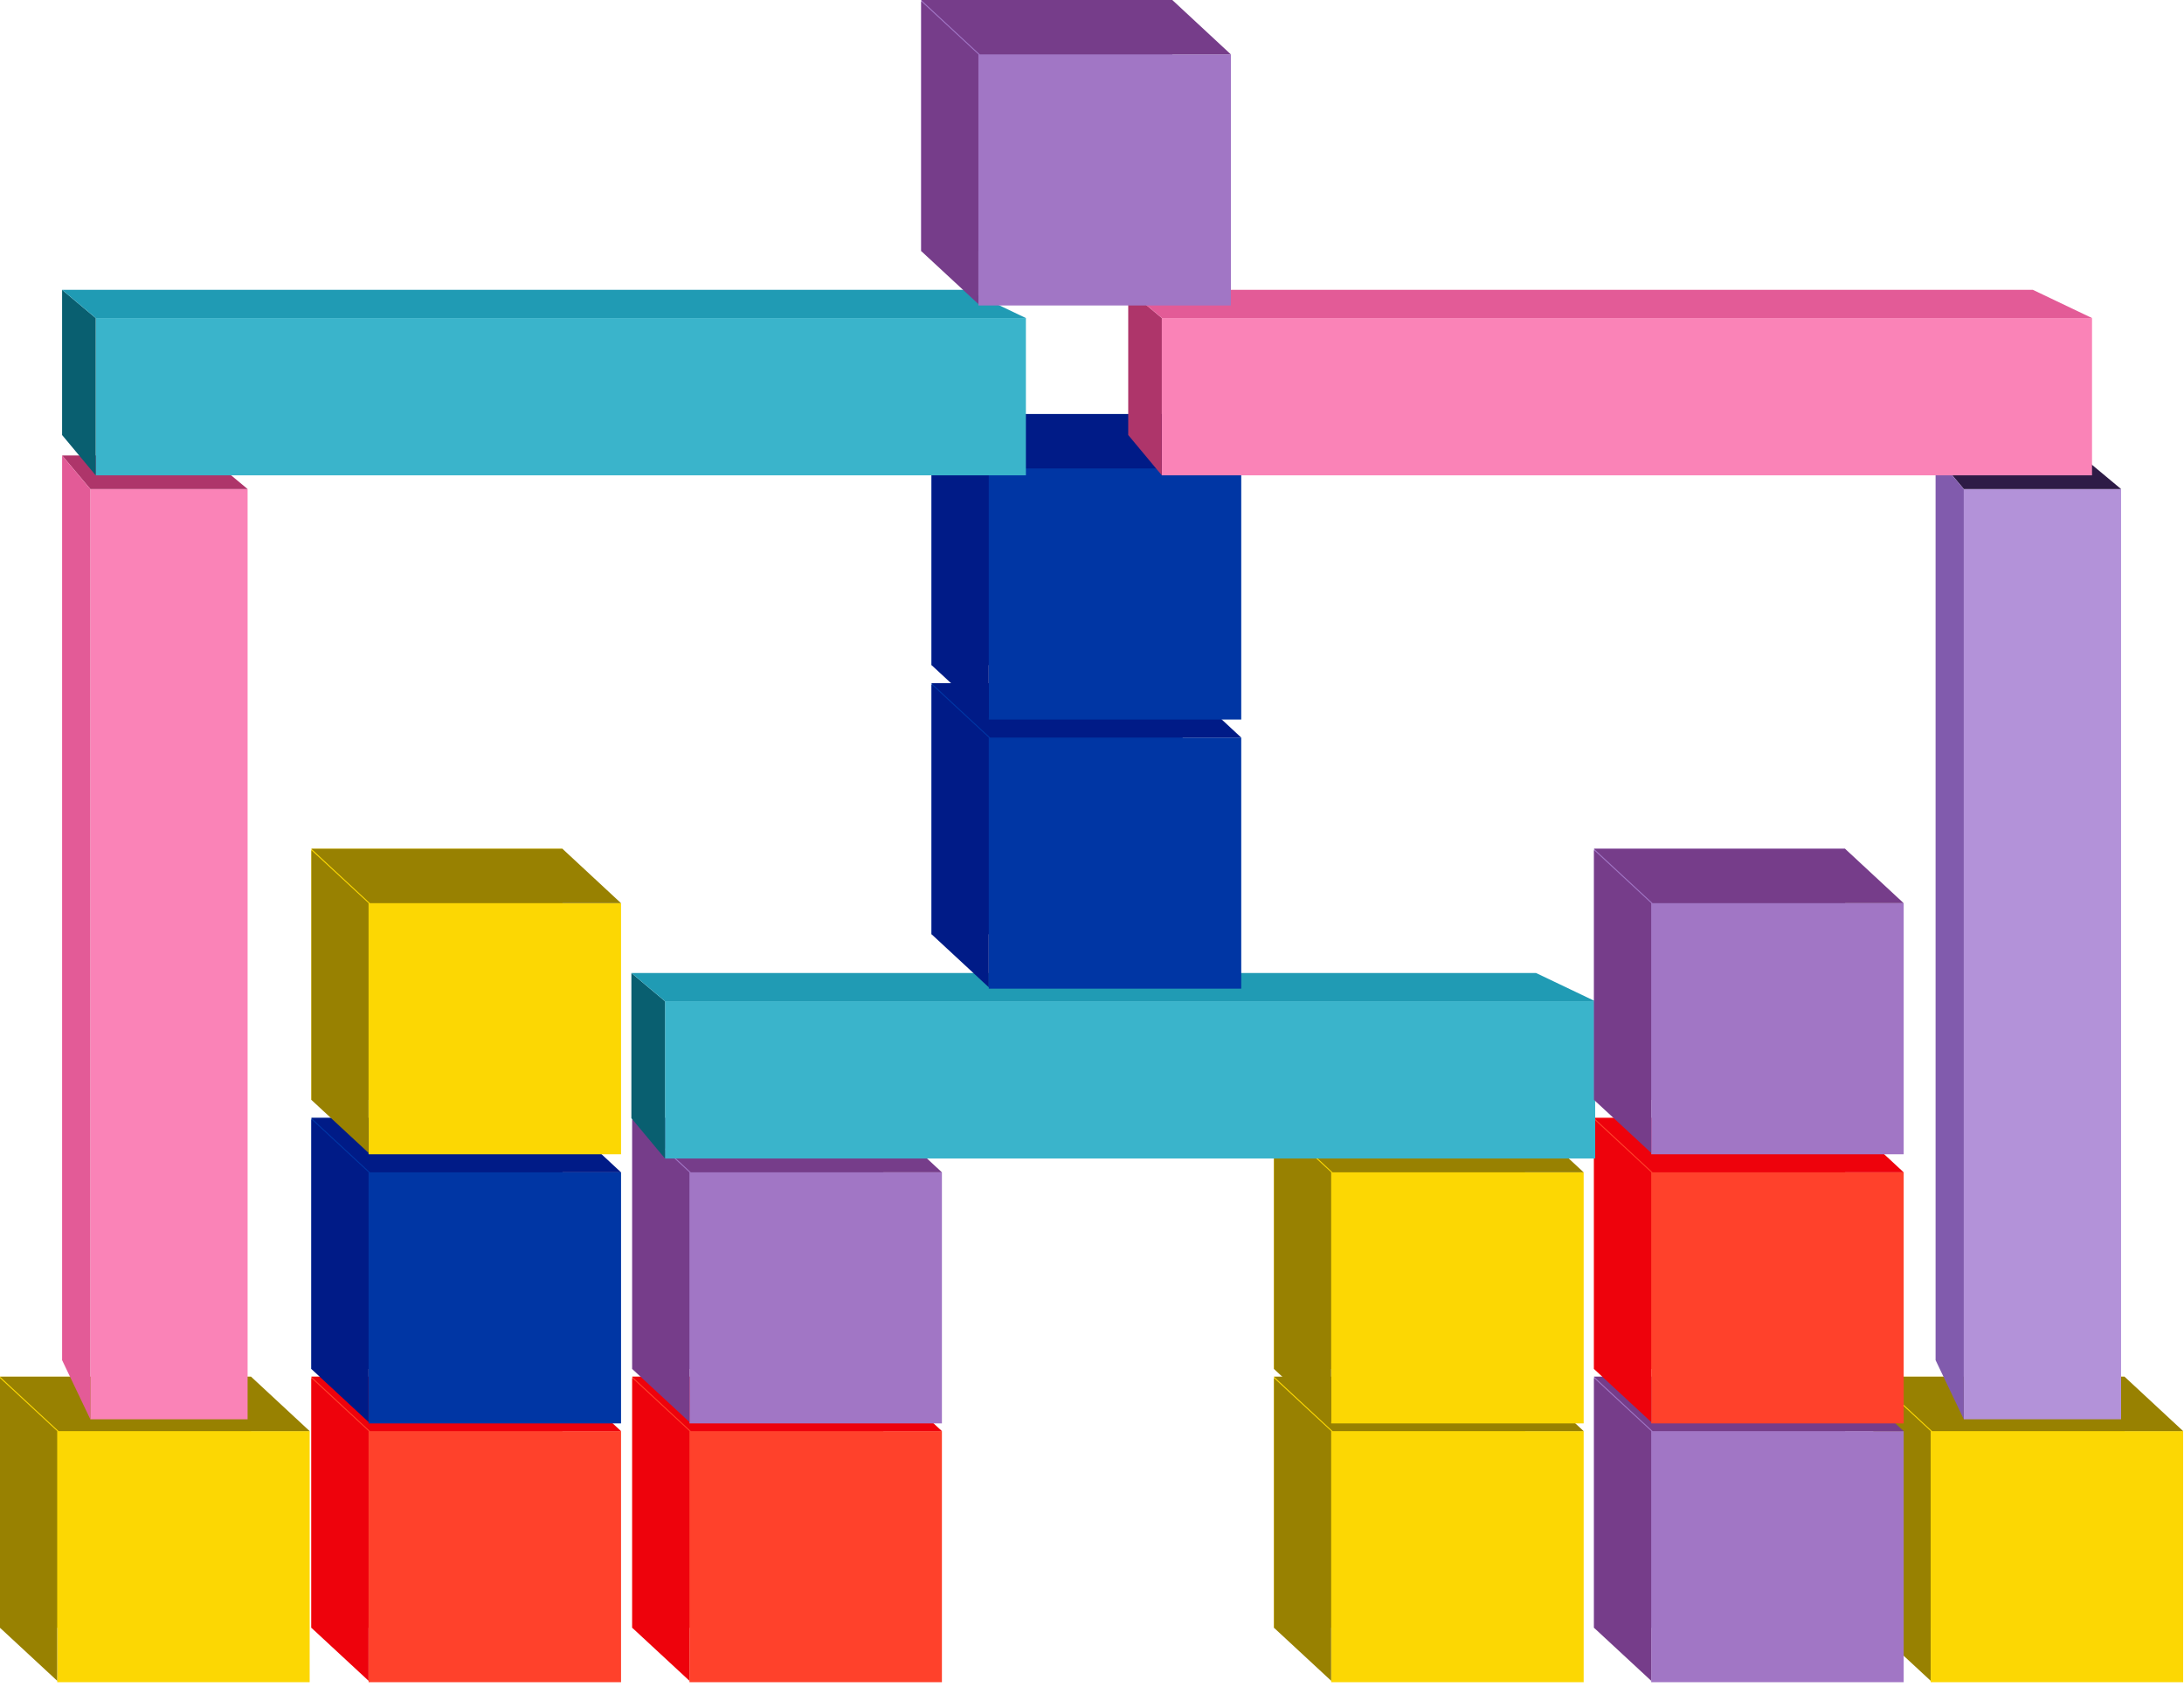 <?xml version="1.0" encoding="UTF-8"?> <svg xmlns="http://www.w3.org/2000/svg" width="211" height="163" viewBox="0 0 211 163" fill="none"> <rect width="24.256" height="24.256" transform="matrix(-1 0 0 1 205.258 133)" fill="#FCD703"></rect> <rect width="24.391" height="24.256" transform="matrix(-1 0 0 1 210.918 138.256)" fill="#FCD703"></rect> <path d="M205.258 133L210.918 138.256H186.662L181.002 133H205.258Z" fill="#988101"></path> <path d="M186.525 162.377V138.256L181 133.135V157.256L186.525 162.377Z" fill="#988101"></path> <rect width="24.256" height="24.256" transform="matrix(-1 0 0 1 178.258 133)" fill="#A176C5"></rect> <rect width="24.391" height="24.256" transform="matrix(-1 0 0 1 183.918 138.256)" fill="#A176C5"></rect> <path d="M178.258 133L183.918 138.256H159.662L154.002 133H178.258Z" fill="#763D8A"></path> <path d="M159.525 162.377V138.256L154 133.135V157.256L159.525 162.377Z" fill="#763D8A"></path> <rect width="24.256" height="24.256" transform="matrix(-1 0 0 1 54.34 133)" fill="#FF412B"></rect> <rect width="24.391" height="24.256" transform="matrix(-1 0 0 1 60 138.256)" fill="#FF412B"></rect> <path d="M54.34 133L60 138.256H35.744L30.084 133H54.34Z" fill="#EE020C"></path> <path d="M35.607 162.377V138.256L30.082 133.135V157.256L35.607 162.377Z" fill="#EE020C"></path> <rect width="24.256" height="24.256" transform="matrix(-1 0 0 1 24.258 133)" fill="#FCD703"></rect> <rect width="24.391" height="24.256" transform="matrix(-1 0 0 1 29.918 138.256)" fill="#FCD703"></rect> <path d="M24.258 133L29.918 138.256H5.662L0.002 133H24.258Z" fill="#988101"></path> <path d="M5.525 162.377L5.525 138.256L0 133.135L0 157.256L5.525 162.377Z" fill="#988101"></path> <rect width="24.256" height="24.256" transform="matrix(-1 0 0 1 85.34 133)" fill="#FF412B"></rect> <rect width="24.391" height="24.256" transform="matrix(-1 0 0 1 91 138.256)" fill="#FF412B"></rect> <path d="M85.34 133L91 138.256H66.744L61.084 133H85.34Z" fill="#EE020C"></path> <path d="M66.607 162.377V138.256L61.082 133.135V157.256L66.607 162.377Z" fill="#EE020C"></path> <rect width="24.256" height="24.256" transform="matrix(-1 0 0 1 85.34 108)" fill="#A176C5"></rect> <rect width="24.391" height="24.256" transform="matrix(-1 0 0 1 91 113.256)" fill="#A176C5"></rect> <path d="M85.34 108L91 113.256H66.744L61.084 108H85.34Z" fill="#763D8A"></path> <path d="M66.607 137.377V113.256L61.082 108.135V132.256L66.607 137.377Z" fill="#763D8A"></path> <rect width="24.256" height="24.256" transform="matrix(-1 0 0 1 54.34 108)" fill="#0036A4"></rect> <rect width="24.391" height="24.256" transform="matrix(-1 0 0 1 60 113.256)" fill="#0036A4"></rect> <path d="M54.34 108L60 113.256H35.744L30.084 108H54.34Z" fill="#001B87"></path> <path d="M35.607 137.377V113.256L30.082 108.135V132.256L35.607 137.377Z" fill="#001B87"></path> <rect width="24.256" height="24.256" transform="matrix(-1 0 0 1 178.258 108)" fill="#FF412B"></rect> <rect width="24.391" height="24.256" transform="matrix(-1 0 0 1 183.918 113.256)" fill="#FF412B"></rect> <path d="M178.258 108L183.918 113.256H159.662L154.002 108H178.258Z" fill="#EE020C"></path> <path d="M159.525 137.377V113.256L154 108.135V132.256L159.525 137.377Z" fill="#EE020C"></path> <rect width="24.256" height="24.256" transform="matrix(-1 0 0 1 147.34 133)" fill="#FCD703"></rect> <rect width="24.391" height="24.256" transform="matrix(-1 0 0 1 153 138.256)" fill="#FCD703"></rect> <path d="M147.34 133L153 138.256H128.744L123.084 133H147.34Z" fill="#988101"></path> <path d="M128.607 162.377V138.256L123.082 133.135V157.256L128.607 162.377Z" fill="#988101"></path> <rect width="24.256" height="24.256" transform="matrix(-1 0 0 1 147.34 108)" fill="#FCD703"></rect> <rect width="24.391" height="24.256" transform="matrix(-1 0 0 1 153 113.256)" fill="#FCD703"></rect> <path d="M147.34 108L153 113.256H128.744L123.084 108H147.34Z" fill="#988101"></path> <path d="M128.607 137.377V113.256L123.082 108.135V132.256L128.607 137.377Z" fill="#988101"></path> <rect x="64.246" y="96.727" width="89.868" height="15.194" fill="#3AB4CB"></rect> <path d="M64.246 96.727L60.999 94V108.026L64.246 111.922V96.727Z" fill="#095F70"></path> <path d="M61 94H148.401L154.115 96.727H64.247L61 94Z" fill="#209BB4"></path> <rect width="24.256" height="24.256" transform="matrix(-1 0 0 1 54.34 82)" fill="#FCD703"></rect> <rect width="24.391" height="24.256" transform="matrix(-1 0 0 1 60 87.256)" fill="#FCD703"></rect> <path d="M54.34 82L60 87.255H35.744L30.084 82H54.34Z" fill="#988101"></path> <path d="M35.607 111.377V87.255L30.082 82.135V106.256L35.607 111.377Z" fill="#988101"></path> <rect width="24.256" height="24.256" transform="matrix(-1 0 0 1 114.258 66)" fill="#0036A4"></rect> <rect width="24.391" height="24.256" transform="matrix(-1 0 0 1 119.918 71.256)" fill="#0036A4"></rect> <path d="M114.258 66L119.918 71.255H95.662L90.002 66H114.258Z" fill="#001B87"></path> <path d="M95.525 95.377V71.255L90 66.135V90.256L95.525 95.377Z" fill="#001B87"></path> <rect width="24.256" height="24.256" transform="matrix(-1 0 0 1 114.258 40)" fill="#0036A4"></rect> <rect width="24.391" height="24.256" transform="matrix(-1 0 0 1 119.918 45.256)" fill="#0036A4"></rect> <path d="M114.258 40L119.918 45.255H95.662L90.002 40H114.258Z" fill="#001B87"></path> <path d="M95.525 69.377V45.255L90 40.135V64.256L95.525 69.377Z" fill="#001B87"></path> <rect width="24.256" height="24.256" transform="matrix(-1 0 0 1 178.258 82)" fill="#A176C5"></rect> <rect width="24.391" height="24.256" transform="matrix(-1 0 0 1 183.918 87.256)" fill="#A176C5"></rect> <path d="M178.258 82L183.918 87.255H159.662L154.002 82H178.258Z" fill="#763D8A"></path> <path d="M159.525 111.377V87.255L154 82.135V106.256L159.525 111.377Z" fill="#763D8A"></path> <rect width="89.868" height="15.194" transform="matrix(0 1 1 0 8.727 47.246)" fill="#FA83B7"></rect> <path d="M8.727 47.246L6 43.999H20.026L23.922 47.246H8.727Z" fill="#AE356A"></path> <path d="M6 44L6 131.401L8.727 137.115L8.727 47.247L6 44Z" fill="#E35B97"></path> <rect width="89.868" height="15.194" transform="matrix(0 1 1 0 189.727 47.246)" fill="#B392D9"></rect> <path d="M189.727 47.246L187 43.999H201.026L204.922 47.246H189.727Z" fill="#2E1B46"></path> <path d="M187 44V131.401L189.727 137.115V47.247L187 44Z" fill="#815BAD"></path> <rect x="9.246" y="30.727" width="89.868" height="15.194" fill="#3AB4CB"></rect> <path d="M9.246 30.727L5.999 28V42.026L9.246 45.922V30.727Z" fill="#095F70"></path> <path d="M6 28H93.401L99.115 30.727H9.247L6 28Z" fill="#209BB4"></path> <rect x="112.246" y="30.727" width="89.868" height="15.194" fill="#FA83B7"></rect> <path d="M112.246 30.727L108.999 28V42.026L112.246 45.922V30.727Z" fill="#AE356A"></path> <path d="M109 28H196.401L202.115 30.727H112.247L109 28Z" fill="#E35B97"></path> <rect width="24.256" height="24.256" transform="matrix(-1 0 0 1 113.258 0)" fill="#A176C5"></rect> <rect width="24.391" height="24.256" transform="matrix(-1 0 0 1 118.918 5.256)" fill="#A176C5"></rect> <path d="M113.258 0L118.918 5.256L94.662 5.256L89.002 0L113.258 0Z" fill="#763D8A"></path> <path d="M94.525 29.377V5.256L89 0.135V24.256L94.525 29.377Z" fill="#763D8A"></path> </svg> 